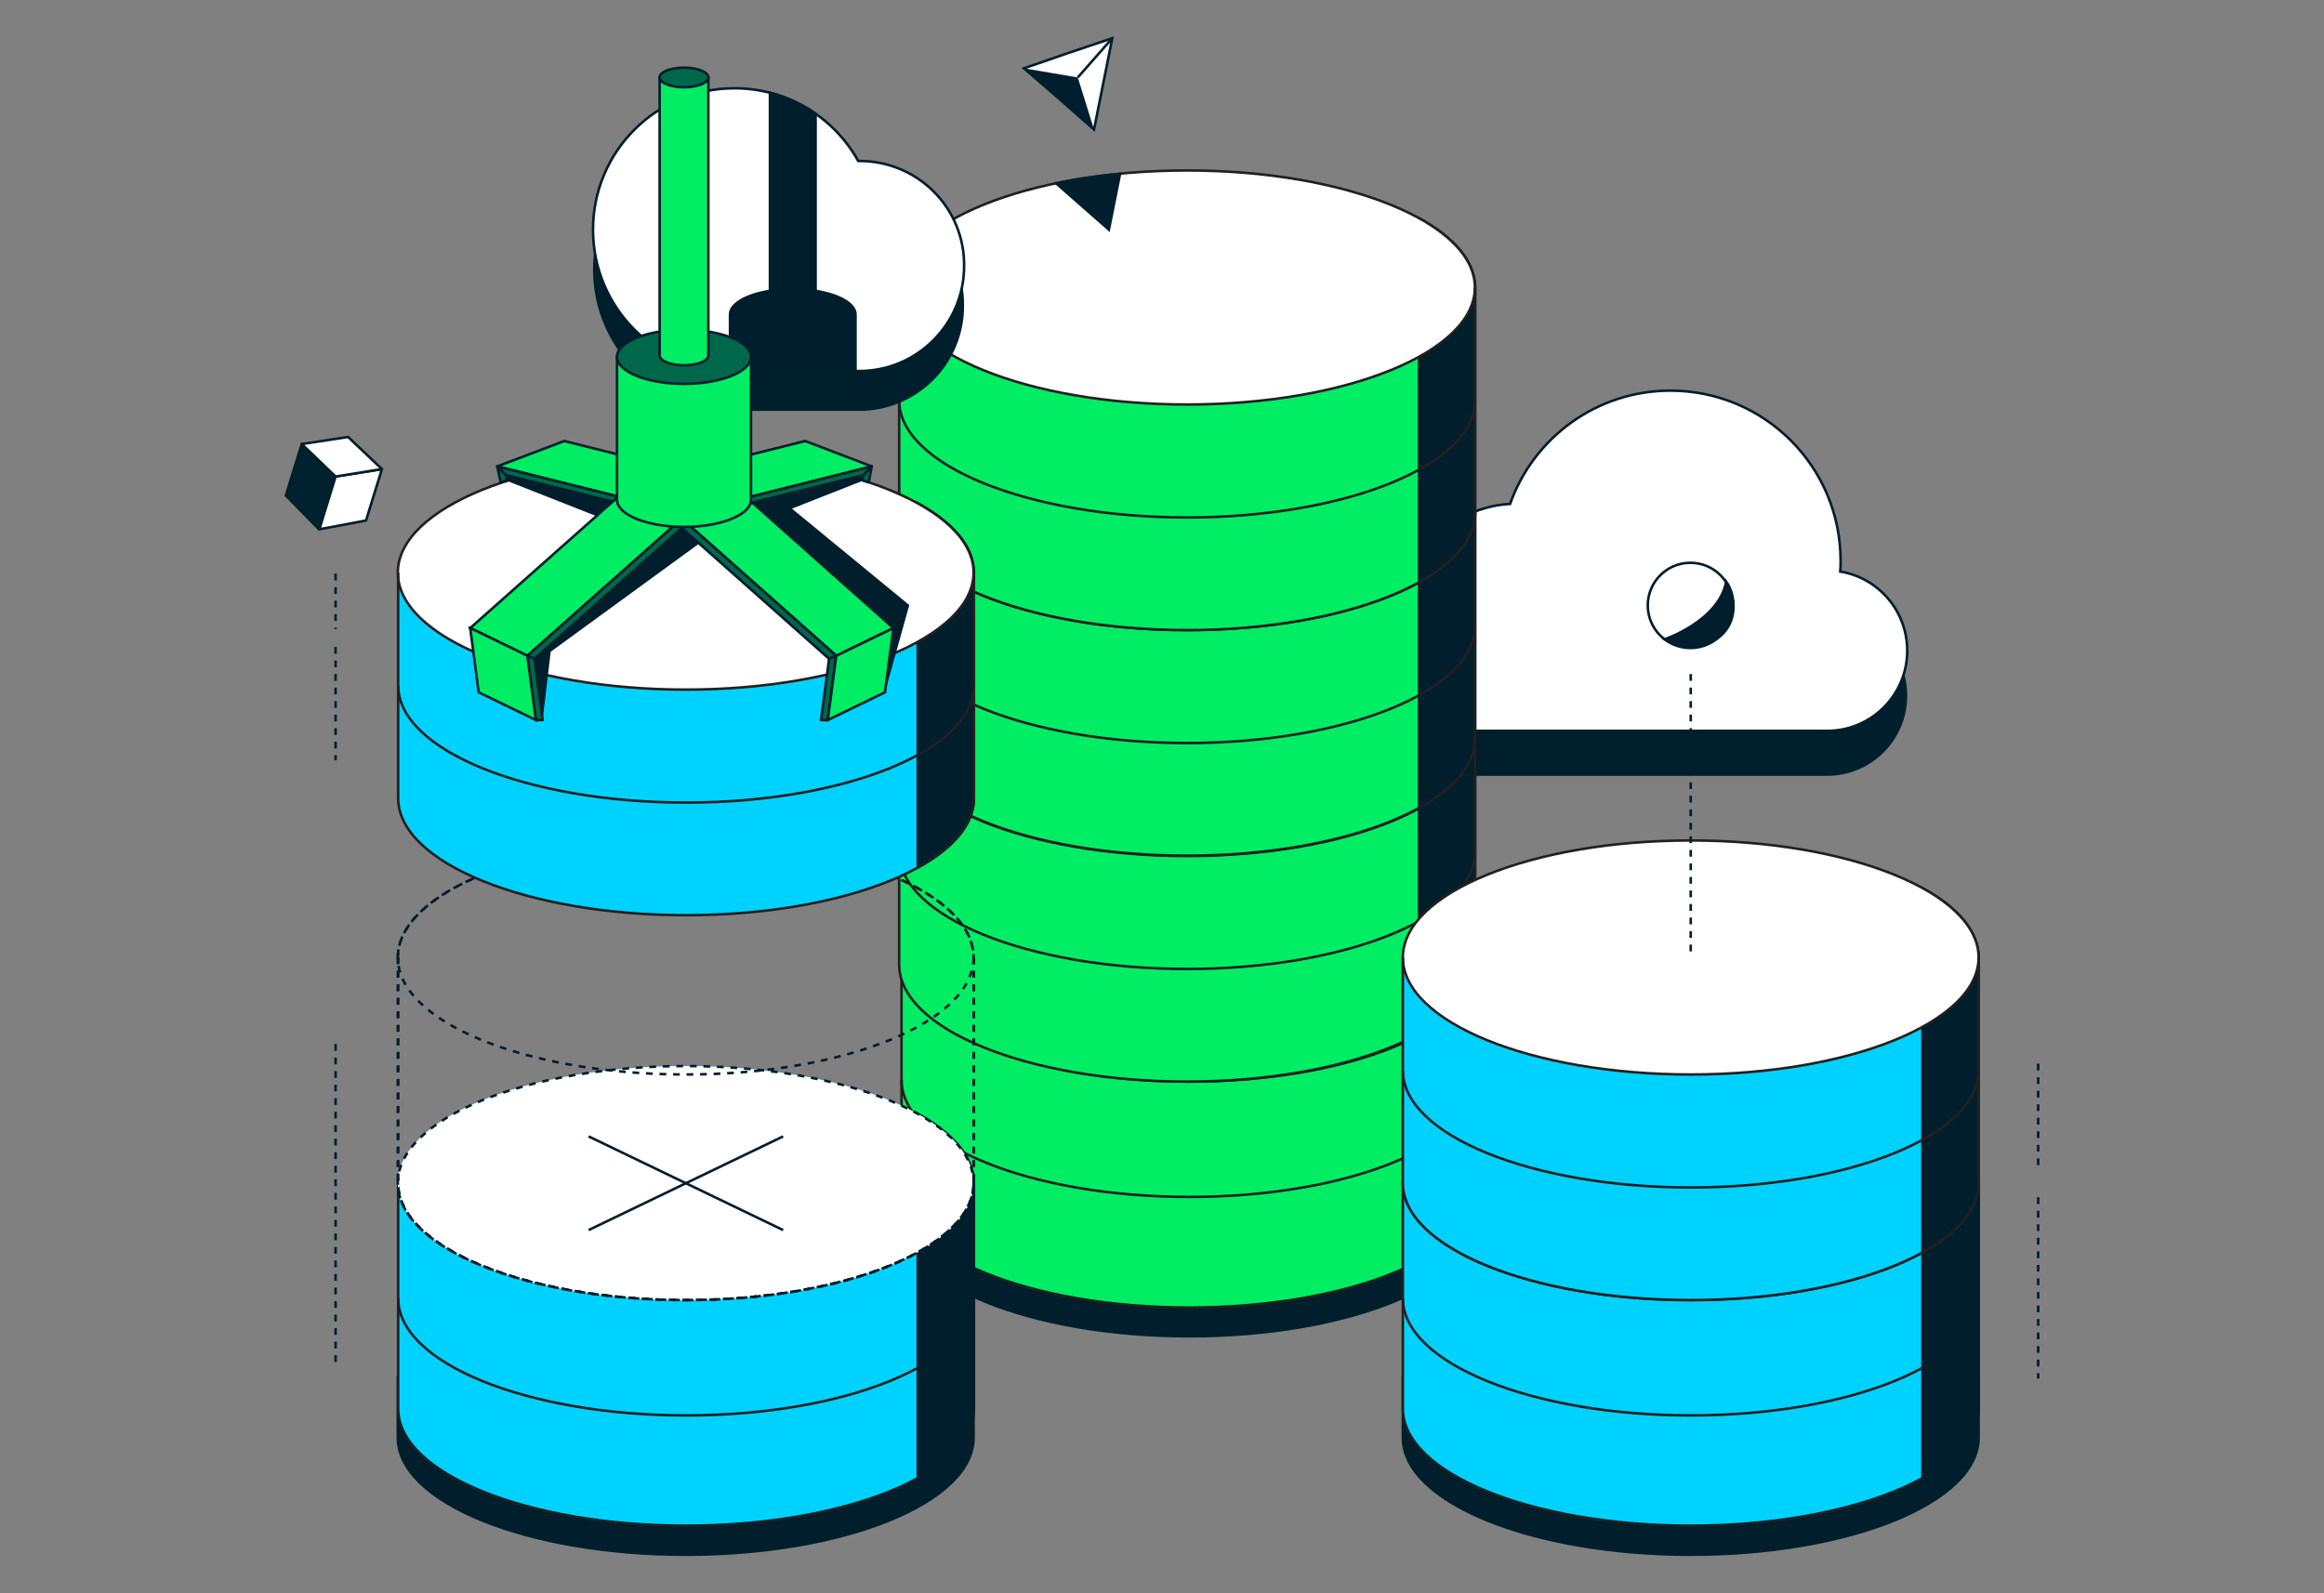 <?xml version="1.0" encoding="utf-8"?>
<svg xmlns="http://www.w3.org/2000/svg" xmlns:graph="http://ns.adobe.com/Graphs/1.0/" xmlns:i="http://ns.adobe.com/AdobeIllustrator/10.0/" xmlns:x="http://ns.adobe.com/Extensibility/1.0/" xmlns:xlink="http://www.w3.org/1999/xlink" version="1.1" x="0px" y="0px" viewBox="0 0 687 471" style="enable-background:new 0 0 687 471;">
<rect x="0" y="0" width="687" height="471" fill="#808080" stroke="none"/>
<style type="text/css">
	.st0{fill:#FFFFFF;}
	.st1{fill:none;stroke:#001E2B;stroke-width:260;stroke-miterlimit:10;}
	.st2{clip-path:url(#SVGID_00000126305730503618643440000002703128556119048376_);}
	.st3{fill:#00ED64;}
	.st4{fill:none;stroke:#001E2B;stroke-miterlimit:10;}
	.st5{fill:#001E2B;stroke:#001E2B;stroke-width:0;stroke-miterlimit:10;}
	.st6{fill:#001E2B;stroke:#001E2B;stroke-miterlimit:10;}
	.st7{fill:#FFFFFF;stroke:#001E2B;stroke-miterlimit:10;}
	.st8{fill:none;stroke:#00684A;stroke-miterlimit:10;}
	.st9{fill:none;stroke:#00684A;stroke-miterlimit:10;stroke-dasharray:1.984,1.984;}
	.st10{fill:#B1FF05;stroke:#001E2B;stroke-miterlimit:10;}
	.st11{fill:none;stroke:#00684A;stroke-miterlimit:10;stroke-dasharray:2.011,2.011;}
	.st12{fill:none;stroke:#00684A;stroke-miterlimit:10;stroke-dasharray:1.866,1.866;}
	.st13{fill:#E9FF99;stroke:#001E2B;stroke-miterlimit:10;}
	.st14{fill:#00684A;stroke:#001E2B;stroke-miterlimit:10;}
	.st15{fill:#B1FF05;}
	.st16{fill:#E9FF99;}
	.st17{clip-path:url(#SVGID_00000132803676790183563050000015230725764749019810_);}
	.st18{fill:none;stroke:#001E2B;stroke-miterlimit:10;stroke-dasharray:1.984,1.984;}
	.st19{fill:none;stroke:#001E2B;stroke-miterlimit:10;stroke-dasharray:2.011,2.011;}
	.st20{fill:none;stroke:#001E2B;stroke-miterlimit:10;stroke-dasharray:1.866,1.866;}
	.st21{fill:#023430;stroke:#001E2B;stroke-miterlimit:10;}
	.st22{fill:#023430;stroke:#001E2B;stroke-width:0;stroke-miterlimit:10;}
	.st23{fill:none;stroke:#B1FF05;stroke-miterlimit:10;}
	.st24{fill:#FFFFFF;stroke:#001F2C;stroke-width:0.75;stroke-miterlimit:10;}
	.st25{fill:#001E2B;stroke:#001E2B;stroke-width:0.75;stroke-miterlimit:10;}
	.st26{fill:none;stroke:#001E2B;stroke-miterlimit:10;stroke-dasharray:2,2;}
	.st27{fill:#00D2FF;stroke:#001E2B;stroke-width:0.75;stroke-miterlimit:10;}
	.st28{fill:#0D427C;}
	.st29{fill:#FFF5F4;stroke:#231F20;stroke-width:0.75;stroke-miterlimit:10;}
	.st30{fill:none;stroke:#001E2B;stroke-width:0.75;stroke-linecap:round;stroke-miterlimit:10;stroke-dasharray:2,2;}
	.st31{fill:none;stroke:#001E2B;stroke-width:0.75;stroke-linecap:round;stroke-linejoin:round;stroke-miterlimit:10;}
	.st32{fill:#001E2B;}
	.st33{fill:#00F14C;stroke:#001F2C;stroke-miterlimit:10;}
	.st34{fill:none;stroke:#231F20;stroke-miterlimit:10;}
	.st35{fill:#B1FF05;stroke:#001F2C;stroke-width:1.074;stroke-miterlimit:10;}
	.st36{fill:#FFFFFF;stroke:#001E2B;stroke-width:0.803;stroke-miterlimit:10;}
	.st37{fill:#001E2B;stroke:#001E2B;stroke-linecap:round;stroke-linejoin:round;stroke-miterlimit:10;}
	.st38{fill:#00ED64;stroke:#001E2B;stroke-linecap:round;stroke-linejoin:round;stroke-miterlimit:10;}
	.st39{fill:#FFFFFF;stroke:#001F2C;stroke-width:1.083;stroke-miterlimit:10;}
	.st40{fill:#FFFFFF;stroke:#231F20;stroke-miterlimit:10;}
	.st41{fill:#FFFFFF;stroke:#231F20;stroke-width:0.75;stroke-miterlimit:10;}
	.st42{fill:#001F2C;stroke:#001E2B;stroke-width:0.75;stroke-miterlimit:10;}
	.st43{fill:#00F14C;stroke:#001F2C;stroke-width:0.75;stroke-miterlimit:10;}
	.st44{fill:#FFFFFF;stroke:#001E2B;stroke-width:0.75;stroke-miterlimit:10;}
	.st45{fill:none;stroke:#231F20;stroke-width:0.75;stroke-miterlimit:10;}
	.st46{fill:#001F2C;}
	.st47{fill:#00ED64;stroke:#001E2B;stroke-miterlimit:10;}
	.st48{fill:#FFFFFF;stroke:#FFFFFF;stroke-miterlimit:10;}
	.st49{fill:#00222F;}
	.st50{fill:none;stroke:#001E2B;stroke-width:0.5;stroke-miterlimit:10;}
	.st51{fill:#A6FFEC;}
	.st52{fill:#A6FFEC;stroke:#231F20;stroke-width:0.5;stroke-miterlimit:10;}
	.st53{fill:#001E2B;stroke:#001E2B;stroke-width:0.5;stroke-miterlimit:10;}
	.st54{fill:#FFFFFF;stroke:#001E2B;stroke-width:0.5;stroke-miterlimit:10;}
	.st55{fill:#00C954;}
	.st56{fill:#B05AEE;stroke:#001E2B;stroke-miterlimit:10;}
	.st57{fill:#B1FF05;stroke:#00222F;stroke-miterlimit:10;}
	.st58{fill:#231F20;stroke:#231F20;stroke-width:0.75;stroke-miterlimit:10;}
	.st59{fill:#FFFFFF;stroke:#00222F;stroke-width:0.75;stroke-miterlimit:10;}
	.st60{fill:#00222F;stroke:#00222F;stroke-width:0.75;stroke-miterlimit:10;}
	.st61{fill:#A2E18C;stroke:#00222F;stroke-width:0.75;stroke-miterlimit:10;}
	.st62{fill:#00ED64;stroke:#231F20;stroke-miterlimit:10;}
	.st63{clip-path:url(#SVGID_00000120549506880558481150000013472412203705349020_);}
	.st64{fill:none;stroke:#001E2B;stroke-linecap:round;stroke-linejoin:round;stroke-miterlimit:10;}
	.st65{fill:none;stroke:#00222F;stroke-linecap:round;stroke-linejoin:round;stroke-miterlimit:10;stroke-dasharray:0,3;}
	.st66{fill:#001E2B;stroke:#001E2B;stroke-width:0.25;stroke-miterlimit:10;}
	.st67{fill:#231F20;stroke:#001E2B;stroke-miterlimit:10;}
	.st68{fill:#231F20;stroke:#231F20;stroke-miterlimit:10;}
	.st69{fill:#231F20;}
	.st70{fill:#00684A;}
	.st71{fill:#00222F;stroke:#001E2B;stroke-linejoin:round;stroke-miterlimit:10;}
	.st72{fill:#FFFFFF;stroke:#001E2B;stroke-linejoin:round;stroke-miterlimit:10;}
	.st73{fill:none;stroke:#001E2B;stroke-width:0.75;stroke-miterlimit:10;}
	.st74{fill:#001E2B;stroke:#001E2B;stroke-width:0.75;stroke-linejoin:round;stroke-miterlimit:10;}
	.st75{fill:#00222F;stroke:#001E2B;stroke-miterlimit:10;}
	.st76{fill:#00885A;}
	.st77{fill:#023430;}
	.st78{fill:none;stroke:#001E2B;stroke-width:2;stroke-miterlimit:10;}
	.st79{fill:#00ED64;stroke:#00ED64;stroke-miterlimit:10;}
	.st80{fill:none;stroke:#001E2B;stroke-miterlimit:10;stroke-dasharray:1.987,1.987;}
	.st81{fill:#FFFFFF;stroke:#00222F;stroke-miterlimit:10;}
	.st82{fill:none;stroke:#001E2B;stroke-width:0.5;stroke-miterlimit:10;stroke-dasharray:2,2;}
	.st83{fill:#FFFFFF;stroke:#231F20;stroke-width:0.5;stroke-miterlimit:10;}
	.st84{fill:#FFFFFF;stroke:#231F20;stroke-width:0.5;stroke-linejoin:round;stroke-miterlimit:10;}
	.st85{fill:#00D2FF;stroke:#231F20;stroke-width:0.5;stroke-miterlimit:10;}
	.st86{fill:#00ED64;stroke:#001E2B;stroke-width:0.5;stroke-miterlimit:10;}
	.st87{fill:none;stroke:#001E2B;stroke-width:0.5;stroke-miterlimit:10;stroke-dasharray:1.985,1.985;}
	.st88{fill:#E3FCF7;}
	.st89{fill:#F9EBFF;}
	.st90{fill:#5400F8;}
	.st91{fill:#7C25FF;}
	.st92{fill:#B45AF2;}
	.st93{fill:#F2C5EE;}
	.st94{fill:#006CFA;}
	.st95{fill:#00D2FF;}
	.st96{fill:#FF9F10;}
	.st97{fill:#FFC010;}
	.st98{fill:#FFE212;}
	.st99{fill:#FFEEA9;}
	.st100{clip-path:url(#SVGID_00000005953112564424122050000011164827619327335838_);}
	.st101{fill:#FFFFFF;stroke:#001F2C;stroke-miterlimit:10;}
	.st102{fill:#96FF00;stroke:#001F2C;stroke-width:1.451;stroke-miterlimit:10;}
	.st103{fill:#96FF00;stroke:#001F2C;stroke-miterlimit:10;}
	.st104{fill:none;stroke:#001F2C;stroke-miterlimit:10;}
	.st105{fill:#001F2C;stroke:#001F2C;stroke-width:0.505;stroke-miterlimit:10;}
	.st106{fill:#5F6368;}
	.st107{fill:#4285F4;}
	.st108{fill:#EA4335;}
	.st109{fill:#FBBC04;}
	.st110{fill:#34A853;}
	.st111{fill:#B1FF05;stroke:#231F20;stroke-miterlimit:10;}
	.st112{fill:#023430;stroke:#001E2B;stroke-width:0.5;stroke-miterlimit:10;}
	.st113{fill:none;stroke:#231F20;stroke-width:0.5;stroke-miterlimit:10;}
	.st114{fill:#B1FF05;stroke:#231F20;stroke-width:0.5;stroke-miterlimit:10;}
	.st115{fill:#00ED64;stroke:#231F20;stroke-width:0.5;stroke-miterlimit:10;}
	.st116{fill:#00222F;stroke:#001E2B;stroke-width:0.5;stroke-linejoin:round;stroke-miterlimit:10;}
	.st117{fill:#FFFFFF;stroke:#001E2B;stroke-width:0.5;stroke-linejoin:round;stroke-miterlimit:10;}
	.st118{fill:#FFFFFF;stroke:#001E2B;stroke-linecap:round;stroke-linejoin:round;stroke-miterlimit:10;}
	.st119{fill:#FFE212;stroke:#001E2B;stroke-miterlimit:10;}
	.st120{fill:none;stroke:#001E2B;stroke-miterlimit:10;stroke-dasharray:2.026,2.026;}
	.st121{fill:#FFC010;stroke:#001E2B;stroke-linecap:round;stroke-linejoin:round;stroke-miterlimit:10;}
	.st122{fill:#FFEEA9;stroke:#001E2B;stroke-miterlimit:10;}
	.st123{fill:none;stroke:#001E2B;stroke-miterlimit:10;stroke-dasharray:1.923,1.923;}
	.st124{fill:none;stroke:#001E2B;stroke-miterlimit:10;stroke-dasharray:2.018,2.018;}
	.st125{clip-path:url(#SVGID_00000141415862804224656630000003086840198238527637_);}
	.st126{fill:#FFE212;stroke:#001E2B;stroke-linecap:round;stroke-linejoin:round;stroke-miterlimit:10;}
	.st127{fill:none;stroke:#001E2B;stroke-miterlimit:10;stroke-dasharray:1.992,1.992;}
	.st128{fill:none;stroke:#FFC010;stroke-linecap:round;stroke-linejoin:round;stroke-miterlimit:10;}
	.st129{fill:none;stroke:#001E2B;stroke-miterlimit:10;stroke-dasharray:2.014,2.014;}
	.st130{fill:none;stroke:#001E2B;stroke-miterlimit:10;stroke-dasharray:1.992,1.992;}
	.st131{fill:none;stroke:#001E2B;stroke-miterlimit:10;stroke-dasharray:1.992,1.992;}
	.st132{fill:none;stroke:#001E2B;stroke-miterlimit:10;stroke-dasharray:2.036,2.036;}
	.st133{clip-path:url(#SVGID_00000060725371276563783880000011544085729503964856_);}
	.st134{fill:#B1FF05;stroke:#001E2B;stroke-linecap:round;stroke-linejoin:round;stroke-miterlimit:10;}
	.st135{fill:none;stroke:#B1FF05;stroke-miterlimit:10;stroke-dasharray:1.998,1.998;}
	.st136{fill:none;stroke:#B1FF05;stroke-miterlimit:10;stroke-dasharray:2,2;}
	.st137{fill:none;stroke:#00ED64;stroke-linecap:round;stroke-linejoin:round;stroke-miterlimit:10;}
	.st138{fill:none;stroke:#B1FF05;stroke-miterlimit:10;stroke-dasharray:2.014,2.014;}
	.st139{fill:none;stroke:#B1FF05;stroke-miterlimit:10;stroke-dasharray:1.992,1.992;}
	.st140{fill:none;stroke:#B1FF05;stroke-miterlimit:10;stroke-dasharray:1.992,1.992;}
	.st141{fill:none;stroke:#B1FF05;stroke-miterlimit:10;stroke-dasharray:2.036,2.036;}
	.st142{fill:#FFFFFF;stroke:#023430;stroke-miterlimit:10;}
	.st143{fill:#023430;stroke:#023430;stroke-miterlimit:10;}
	.st144{fill:none;stroke:#B1FF05;stroke-linecap:round;stroke-linejoin:round;stroke-miterlimit:10;}
	.st145{fill:#023430;stroke:#001E2B;stroke-linecap:round;stroke-linejoin:round;stroke-miterlimit:10;}
	.st146{fill:#00684A;stroke:#001E2B;stroke-linecap:round;stroke-linejoin:round;stroke-miterlimit:10;}
	.st147{fill:none;stroke:#B1FF05;stroke-miterlimit:10;stroke-dasharray:2.013,2.013;}
	.st148{clip-path:url(#SVGID_00000103962091413618346880000012913747642461298080_);}
	.st149{clip-path:url(#SVGID_00000039120519848797410330000017324983513749726085_);}
	.st150{clip-path:url(#SVGID_00000140727360432183713550000013681040291809236370_);}
	.st151{fill:none;}
	.st152{clip-path:url(#SVGID_00000156553687351359917930000009579254772788362912_);}
	.st153{clip-path:url(#SVGID_00000172423735436189954710000007289761843501292418_);}
	.st154{fill:none;stroke:#001E2B;stroke-miterlimit:10;stroke-dasharray:1.999,1.999;}
	.st155{fill:none;stroke:#001E2B;stroke-miterlimit:10;stroke-dasharray:2.007,2.007;}
	.st156{fill:none;stroke:#B1FF05;stroke-miterlimit:10;stroke-dasharray:1.987,1.987;}
	.st157{clip-path:url(#SVGID_00000015346974098738446080000017445330803923154610_);}
	.st158{fill:#E9FF99;stroke:#001E2B;stroke-linejoin:round;stroke-miterlimit:10;}
	
		.st159{clip-path:url(#SVGID_00000015346974098738446080000017445330803923154610_);fill:#00ED64;stroke:#001E2B;stroke-miterlimit:10;}
	
		.st160{clip-path:url(#SVGID_00000015346974098738446080000017445330803923154610_);fill:#001E2B;stroke:#001E2B;stroke-miterlimit:10;}
	.st161{fill:none;stroke:#B1FF05;stroke-miterlimit:10;stroke-dasharray:1.961,1.961;}
	.st162{fill:none;stroke:#B1FF05;stroke-miterlimit:10;stroke-dasharray:1.976,1.976;}
	.st163{fill:none;stroke:#B1FF05;stroke-miterlimit:10;stroke-dasharray:1.994,1.994;}
	.st164{fill:none;stroke:#B1FF05;stroke-miterlimit:10;stroke-dasharray:1.976,1.976;}
	.st165{clip-path:url(#SVGID_00000056403641951078208410000008702806445420940219_);}
	.st166{fill:none;stroke:#10152F;stroke-miterlimit:10;}
	.st167{fill:#FFC010;stroke:#001E2B;stroke-miterlimit:10;}
	.st168{clip-path:url(#SVGID_00000130648955430763076660000000342879963846520764_);}
	.st169{fill:#FFC010;stroke:#001E2B;stroke-linejoin:round;stroke-miterlimit:10;}
	
		.st170{clip-path:url(#SVGID_00000130648955430763076660000000342879963846520764_);fill:#FFEEA9;stroke:#001E2B;stroke-miterlimit:10;}
	
		.st171{clip-path:url(#SVGID_00000130648955430763076660000000342879963846520764_);fill:#001E2B;stroke:#001E2B;stroke-miterlimit:10;}
	.st172{fill:none;stroke:#001E2B;stroke-miterlimit:10;stroke-dasharray:1.961,1.961;}
	.st173{fill:none;stroke:#001E2B;stroke-miterlimit:10;stroke-dasharray:1.976,1.976;}
	.st174{fill:none;stroke:#FFC010;stroke-miterlimit:10;}
	.st175{fill:none;stroke:#FFC010;stroke-miterlimit:10;stroke-dasharray:1.961,1.961;}
	.st176{fill:none;stroke:#001E2B;stroke-miterlimit:10;stroke-dasharray:1.994,1.994;}
	.st177{fill:#FFEEA9;stroke:#001E2B;stroke-linecap:round;stroke-linejoin:round;stroke-miterlimit:10;}
	.st178{fill:#FF9F10;stroke:#001E2B;stroke-linecap:round;stroke-linejoin:round;stroke-miterlimit:10;}
	.st179{fill:none;stroke:#001E2B;stroke-miterlimit:10;stroke-dasharray:1.976,1.976;}
	.st180{fill:#A6FFEC;stroke:#001E2B;stroke-miterlimit:10;}
	.st181{fill:#00D2FF;stroke:#001E2B;stroke-miterlimit:10;}
	.st182{fill:#D2FFF6;stroke:#001E2B;stroke-miterlimit:10;}
	.st183{fill:#E3FCF7;stroke:#001E2B;stroke-miterlimit:10;}
	.st184{fill:none;stroke:#001E2B;stroke-miterlimit:10;stroke-dasharray:2.013,2.013;}
	.st185{clip-path:url(#SVGID_00000183236625249398466030000013704474058732922531_);}
	.st186{fill:#7C25FF;stroke:#001E2B;stroke-miterlimit:10;}
	.st187{clip-path:url(#SVGID_00000017487798801787651160000015171116471287067014_);}
	.st188{clip-path:url(#SVGID_00000070813879638347415990000009580090237878745497_);}
	.st189{clip-path:url(#SVGID_00000039843021967559133940000010975621014712019129_);}
	.st190{clip-path:url(#SVGID_00000119113622045827927490000011783305454149051025_);}
	.st191{fill:#F2C5EE;stroke:#001E2B;stroke-miterlimit:10;}
	.st192{fill:none;stroke:#B45AF2;stroke-miterlimit:10;}
	.st193{fill:none;stroke:#B45AF2;stroke-miterlimit:10;stroke-dasharray:1.987,1.987;}
	.st194{fill:url(#);}
	.st195{fill:none;stroke:#00222F;stroke-miterlimit:10;}
	.st196{fill:#00C954;stroke:#00222F;stroke-miterlimit:10;}
	.st197{fill:none;stroke:#00222F;stroke-width:8;stroke-linecap:round;stroke-miterlimit:10;}
	.st198{fill:#00F14C;stroke:#00222F;stroke-miterlimit:10;}
	.st199{clip-path:url(#SVGID_00000045583597368795926630000015814607132535968412_);fill:#001E2B;}
	
		.st200{clip-path:url(#SVGID_00000137101245740833295910000003190441709863732133_);fill:#B05AEE;stroke:#001E2B;stroke-miterlimit:10;}
	.st201{fill:#013330;}
	.st202{clip-path:url(#SVGID_00000150063534959451915000000008738408826213843124_);}
	.st203{clip-path:url(#SVGID_00000120522016781990894570000013839522575147772835_);fill:#001E2B;}
	.st204{clip-path:url(#SVGID_00000004518667444329243670000002750594351256677519_);fill:#001E2B;}
	.st205{clip-path:url(#SVGID_00000126297595272583206430000017716993257438711175_);fill:#001F2C;}
	.st206{clip-path:url(#SVGID_00000029014188047177306650000010065114036797687454_);}
	.st207{fill:#FFFFFF;stroke:#001F2C;stroke-width:0.901;stroke-miterlimit:10;}
	.st208{fill:#00F14C;}
	.st209{fill:#00A564;stroke:#001E2B;stroke-miterlimit:10;}
	.st210{fill:none;stroke:#001E2B;stroke-miterlimit:10;stroke-dasharray:1.997,1.997;}
	.st211{fill:none;stroke:#001E2B;stroke-miterlimit:10;stroke-dasharray:2.001,2.001;}
	.st212{fill:#F2E276;stroke:#001E2B;stroke-width:0.75;stroke-miterlimit:10;}
	.st213{fill:#B1FF05;stroke:#001E2B;stroke-width:0.75;stroke-linejoin:round;stroke-miterlimit:10;}
	.st214{fill:#FFC010;stroke:#001E2B;stroke-width:0.75;stroke-miterlimit:10;}
	.st215{fill:#B1FF05;stroke:#001E2B;stroke-width:0.75;stroke-miterlimit:10;}
	.st216{fill:#00ED64;stroke:#001E2B;stroke-width:0.75;stroke-miterlimit:10;}
	.st217{fill:#023430;stroke:#001E2B;stroke-width:0.75;stroke-miterlimit:10;}
	.st218{fill:none;stroke:#001E2B;stroke-miterlimit:10;stroke-dasharray:1.991,1.991;}
	
		.st219{clip-path:url(#SVGID_00000066511802864079655810000008105581230131589807_);fill:#A6FFEC;stroke:#001E2B;stroke-miterlimit:10;}
	.st220{clip-path:url(#SVGID_00000056390225270706047610000003765818177078671015_);}
	.st221{clip-path:url(#SVGID_00000029726923466421819600000016042758542950252967_);fill:#001E2B;}
	.st222{fill:url(#);stroke:#231F20;stroke-miterlimit:10;}
	.st223{fill:#FFEEA9;stroke:#231F20;stroke-miterlimit:10;}
	.st224{fill:#FFC010;stroke:#231F20;stroke-miterlimit:10;}
	
		.st225{clip-path:url(#SVGID_00000067229282766181534420000015238633232856419213_);fill:url(#);stroke:#231F20;stroke-miterlimit:10;}
	.st226{clip-path:url(#SVGID_00000174584790869366454480000003498496772901888955_);}
	.st227{clip-path:url(#SVGID_00000158021122178858821860000013205020040060783245_);fill:#001E2B;}
	.st228{fill:#00C954;stroke:#231F20;stroke-miterlimit:10;}
	.st229{fill:none;stroke:#001E2B;stroke-miterlimit:10;stroke-dasharray:1.982,1.982;}
	.st230{fill:none;stroke:#001E2B;stroke-miterlimit:10;stroke-dasharray:1.966,1.966;}
	.st231{fill:#00C954;stroke:#00222F;stroke-width:0.5;stroke-miterlimit:10;}
	.st232{fill:none;stroke:#001F2C;stroke-width:0.5;stroke-miterlimit:10;}
	.st233{fill:none;stroke:#00222F;stroke-width:0.5;stroke-miterlimit:10;}
	.st234{fill:#00D2FF;stroke:#001E2B;stroke-width:0.5;stroke-miterlimit:10;}
	.st235{fill:#A6FFEC;stroke:#001E2B;stroke-width:0.5;stroke-miterlimit:10;}
	
		.st236{clip-path:url(#SVGID_00000162328092363393550500000014144550162169643157_);fill:#00D2FF;stroke:#001E2B;stroke-miterlimit:10;}
	.st237{clip-path:url(#SVGID_00000109714554106319830670000011766348359744024510_);}
	.st238{clip-path:url(#SVGID_00000054951784303575621280000000255811394825485209_);fill:#001E2B;}
	
		.st239{clip-path:url(#SVGID_00000041278633161958663560000000397009509864717992_);fill:#00D2FF;stroke:#001E2B;stroke-width:0.5;stroke-miterlimit:10;}
	.st240{clip-path:url(#SVGID_00000002349540862967518830000006489518058224443564_);}
	.st241{clip-path:url(#SVGID_00000087405608027582237630000009764026307327022780_);fill:#001E2B;}
	.st242{fill:#B1FF05;stroke:#001E2B;stroke-width:0.5;stroke-miterlimit:10;}
	.st243{fill:none;stroke:#00C954;stroke-miterlimit:10;}
	.st244{fill:#00ED64;stroke:#00222F;stroke-miterlimit:10;}
	.st245{clip-path:url(#SVGID_00000070822915062572351140000014324620107530258365_);}
	.st246{fill:#00C954;stroke:#001E2B;stroke-width:0.75;stroke-linejoin:round;stroke-miterlimit:10;}
	.st247{fill:#00ED64;stroke:#001E2B;stroke-width:0.75;stroke-linejoin:round;stroke-miterlimit:10;}
	.st248{fill:#00A564;stroke:#001E2B;stroke-width:0.75;stroke-linejoin:round;stroke-miterlimit:10;}
	.st249{fill:#00C954;stroke:#001E2B;stroke-width:0.5;stroke-linejoin:round;stroke-miterlimit:10;}
	.st250{fill:#00ED64;stroke:#001E2B;stroke-width:0.5;stroke-linejoin:round;stroke-miterlimit:10;}
	.st251{fill:#00A564;stroke:#001E2B;stroke-width:0.5;stroke-linejoin:round;stroke-miterlimit:10;}
	.st252{fill:#B1FF05;stroke:#001E2B;stroke-width:0.5;stroke-linejoin:round;stroke-miterlimit:10;}
	.st253{fill:none;stroke:#B1FF05;stroke-width:0.5;stroke-miterlimit:10;}
	.st254{fill:none;stroke:#F2C5EE;stroke-width:0.5;stroke-miterlimit:10;}
	.st255{fill:#00ED64;stroke:#001E2B;stroke-linejoin:round;stroke-miterlimit:10;}
	.st256{fill:#B45AF2;stroke:#231F20;stroke-width:0.5;stroke-miterlimit:10;}
	.st257{fill:none;stroke:#001E2B;stroke-width:0.5;stroke-miterlimit:10;stroke-dasharray:2.044,2.044;}
	.st258{fill:#F2C5EE;stroke:#231F20;stroke-width:0.5;stroke-miterlimit:10;}
	.st259{fill:url(#);stroke:#001F2C;stroke-width:0.764;stroke-miterlimit:10;}
	.st260{fill:url(#);stroke:#001F2C;stroke-width:1.085;stroke-miterlimit:10;}
	.st261{fill:url(#);stroke:#001F2C;stroke-width:1.069;stroke-miterlimit:10;}
	.st262{fill:none;stroke:#001F2C;stroke-width:1.069;stroke-miterlimit:10;}
	.st263{fill:url(#);stroke:#001F2C;stroke-miterlimit:10;}
	.st264{fill:#FFFFFF;stroke:#003430;stroke-miterlimit:10;}
	.st265{fill:#001F2C;stroke:#001F2C;stroke-miterlimit:10;}
	.st266{fill:#FFE212;stroke:#001E2B;stroke-width:0.5;stroke-miterlimit:10;}
	.st267{fill:#FFEEA9;stroke:#001E2B;stroke-width:0.5;stroke-miterlimit:10;}
	.st268{fill:none;stroke:#001E2B;stroke-width:0.5;stroke-miterlimit:10;stroke-dasharray:1.99,1.99;}
	.st269{fill:#FFE212;stroke:#231F20;stroke-width:0.5;stroke-miterlimit:10;}
	.st270{fill:none;stroke:#FFEEA9;stroke-miterlimit:10;}
	.st271{fill:#001F2C;stroke:#001F2C;stroke-width:0.5;stroke-miterlimit:10;}
	.st272{fill:#00F14C;stroke:#001F2C;stroke-width:0.5;stroke-miterlimit:10;}
	.st273{fill:#FFFFFF;stroke:#001F2C;stroke-width:0.5;stroke-miterlimit:10;}
	.st274{fill:#96FF00;stroke:#001F2C;stroke-width:0.5;stroke-miterlimit:10;}
	.st275{fill:#00222F;stroke:#001E2B;stroke-width:0.5;stroke-miterlimit:10;}
	.st276{fill:#001E2B;stroke:#231F20;stroke-width:0.5;stroke-miterlimit:10;}
	.st277{fill:#FFFFFF;stroke:#00222F;stroke-width:0.5;stroke-miterlimit:10;}
	.st278{fill:none;stroke:#001E2B;stroke-width:0.5;stroke-linecap:round;stroke-miterlimit:10;}
	.st279{fill:#00C954;stroke:#001E2B;stroke-width:0.5;stroke-miterlimit:10;}
	.st280{fill:#00885A;stroke:#001E2B;stroke-width:0.5;stroke-linejoin:round;stroke-miterlimit:10;}
	.st281{fill:#FFC010;stroke:#001E2B;stroke-width:0.5;stroke-miterlimit:10;}
	.st282{clip-path:url(#SVGID_00000099640735107758991510000005261979256130831532_);}
	.st283{clip-path:url(#SVGID_00000046331576049176931160000001324158910574769343_);fill:#001E2B;}
	.st284{clip-path:url(#SVGID_00000056424701598110497480000017627811618057503872_);fill:#001E2B;}
	.st285{fill:#00A564;stroke:#231F20;stroke-miterlimit:10;}
	.st286{clip-path:url(#SVGID_00000080895763266152875900000017869890615418907536_);fill:#001E2B;}
	.st287{fill:#FF9F10;stroke:#231F20;stroke-miterlimit:10;}
	.st288{fill:#B1FF05;stroke:#001F2C;stroke-width:1.29;stroke-miterlimit:10;}
	.st289{fill:#00F14C;stroke:#001F2C;stroke-width:1.29;stroke-miterlimit:10;}
	.st290{fill:#FFFFFF;stroke:#001E2B;stroke-width:1.201;stroke-miterlimit:10;}
	.st291{fill:#B1FF05;stroke:#001E2B;stroke-width:0.846;stroke-miterlimit:10;}
	.st292{fill:none;stroke:#001F2C;stroke-width:1.083;stroke-miterlimit:10;}
	.st293{fill:none;stroke:#001F2C;stroke-width:1.29;stroke-miterlimit:10;}
	.st294{fill:#001F2C;stroke:#001E2B;stroke-miterlimit:10;}
	.st295{fill:#00F14C;stroke:#001E2B;stroke-miterlimit:10;}
	.st296{fill:#B1FF05;stroke:#001F2C;stroke-miterlimit:10;}
	.st297{fill:#00222F;stroke:#001E2B;stroke-width:0.75;stroke-linejoin:round;stroke-miterlimit:10;}
	.st298{fill:#FFFFFF;stroke:#001E2B;stroke-width:0.75;stroke-linejoin:round;stroke-miterlimit:10;}
	.st299{fill:none;stroke:#001E2B;stroke-width:0.75;stroke-miterlimit:10;stroke-dasharray:2,2;}
	.st300{fill:#A6FFEC;stroke:#001E2B;stroke-width:0.75;stroke-miterlimit:10;}
	.st301{fill:#00F14C;stroke:#001E2B;stroke-width:0.75;stroke-miterlimit:10;}
	.st302{fill:#00D2FF;stroke:#001F2C;stroke-width:0.75;stroke-miterlimit:10;}
	.st303{fill:#A6FFEC;stroke:#001F2C;stroke-width:0.75;stroke-miterlimit:10;}
	.st304{fill:#00885A;stroke:#001F2C;stroke-width:0.764;stroke-miterlimit:10;}
	.st305{fill:none;stroke:#001F2C;stroke-width:0.75;stroke-miterlimit:10;}
	.st306{fill:#00A564;stroke:#001F2C;stroke-width:0.75;stroke-miterlimit:10;}
	.st307{fill:#FFFFFF;stroke:#003430;stroke-width:0.75;stroke-miterlimit:10;}
	.st308{fill:#001F2C;stroke:#001F2C;stroke-width:0.75;stroke-miterlimit:10;}
	.st309{clip-path:url(#SVGID_00000055705050422862300660000001592947440627193003_);fill:#001E2B;}
	.st310{clip-path:url(#SVGID_00000081636372145966355440000001034603428792143030_);fill:#001E2B;}
	.st311{fill:#B45AF2;stroke:#001E2B;stroke-width:0.75;stroke-miterlimit:10;}
	.st312{fill:#F2C5EE;stroke:#001F2C;stroke-width:0.75;stroke-miterlimit:10;}
	.st313{fill:#F2E276;stroke:#001E2B;stroke-miterlimit:10;stroke-dasharray:2,2;}
	.st314{fill:#FFFFFF;stroke:#001E2B;stroke-width:0.75;stroke-miterlimit:10;stroke-dasharray:2,2;}
	.st315{fill:#00684A;stroke:#001E2B;stroke-width:0.75;stroke-linejoin:round;stroke-miterlimit:10;}
	.st316{fill:#00ED64;stroke:#001F2C;stroke-width:0.75;stroke-linejoin:round;stroke-miterlimit:10;}
	.st317{fill:#00ED64;stroke:#001F2C;stroke-width:0.75;stroke-miterlimit:10;}
	.st318{fill:#00684A;stroke:#001E2B;stroke-width:0.75;stroke-miterlimit:10;}
	.st319{fill:#FFFFFF;stroke:#001F2C;stroke-width:1.074;stroke-miterlimit:10;}
	.st320{fill:#00ED64;stroke:#001F2C;stroke-width:1.074;stroke-miterlimit:10;}
	.st321{fill:none;stroke:#001F2C;stroke-width:1.074;stroke-miterlimit:10;}
	.st322{fill:#7C25FF;stroke:#001F2C;stroke-width:0.75;stroke-miterlimit:10;}
	.st323{fill:#001E2B;stroke:#001E2B;stroke-width:0.75;stroke-linecap:round;stroke-linejoin:round;stroke-miterlimit:10;}
	.st324{fill:#00ED64;stroke:#001E2B;stroke-width:0.75;stroke-linecap:round;stroke-linejoin:round;stroke-miterlimit:10;}
	.st325{fill:#FFFFFF;stroke:#001E2B;stroke-width:0.75;stroke-linecap:round;stroke-linejoin:round;stroke-miterlimit:10;}
	.st326{fill:#B1FF05;stroke:#001F2C;stroke-width:0.75;stroke-miterlimit:10;}
	.st327{fill:#7C25FF;stroke:#001E2B;stroke-width:0.75;stroke-miterlimit:10;}
	.st328{fill:#FFE212;stroke:#001E2B;stroke-width:0.75;stroke-miterlimit:10;}
	.st329{fill:#FF9F10;stroke:#001F2C;stroke-width:0.75;stroke-linejoin:round;stroke-miterlimit:10;}
	.st330{fill:#AFFD0A;stroke:#001E2B;stroke-width:0.75;stroke-linejoin:round;stroke-miterlimit:10;}
	.st331{fill:#97FF00;stroke:#001F2C;stroke-width:0.75;stroke-linejoin:round;stroke-miterlimit:10;}
	.st332{fill:#001E2B;stroke:#001E2B;stroke-linejoin:round;stroke-miterlimit:10;}
	.st333{fill:#00F24C;stroke:#001F2C;stroke-width:0.75;stroke-miterlimit:10;}
	.st334{fill:#FFFFFF;stroke:#231F20;stroke-linejoin:round;stroke-miterlimit:10;}
	.st335{fill:#00885A;stroke:#001E2B;stroke-width:0.75;stroke-linejoin:round;stroke-miterlimit:10;}
	.st336{fill:#FFFFFF;stroke:#FFFFFF;stroke-width:0.75;stroke-miterlimit:10;}
	.st337{fill:#FFFFFF;stroke:#231F20;stroke-width:0.75;stroke-linejoin:round;stroke-miterlimit:10;}
	.st338{fill:#B1FF05;stroke:#231F20;stroke-width:0.75;stroke-miterlimit:10;}
	.st339{fill:#FFE212;stroke:#001F2C;stroke-width:0.75;stroke-miterlimit:10;}
	.st340{fill:url(#);stroke:#001F2C;stroke-width:0.75;stroke-miterlimit:10;}
	.st341{fill:#F2C5EE;stroke:#001E2B;stroke-width:0.75;stroke-miterlimit:10;}
	.st342{fill:#00C954;stroke:#001E2B;stroke-width:0.75;stroke-miterlimit:10;}
	.st343{fill:#FF9F10;stroke:#001E2B;stroke-width:0.75;stroke-miterlimit:10;}
	.st344{fill:#FFC010;stroke:#001E2B;stroke-width:0.75;stroke-linejoin:round;stroke-miterlimit:10;}
	.st345{fill:#FFF5F4;}
	.st346{fill:#023430;stroke:#001E2B;stroke-width:0.75;stroke-linejoin:round;stroke-miterlimit:10;}
	.st347{fill:none;stroke:#001E2B;stroke-width:0.75;stroke-linecap:round;stroke-miterlimit:10;}
	.st348{fill:none;stroke:#001E2B;stroke-width:0.75;stroke-linecap:round;stroke-miterlimit:10;stroke-dasharray:2.005,2.005;}
	.st349{fill:#00ED64;stroke:#231F20;stroke-width:0.75;stroke-miterlimit:10;}
	.st350{fill:#006CFA;stroke:#231F20;stroke-width:0.75;stroke-miterlimit:10;}
	.st351{fill:#00885A;stroke:#001F2C;stroke-width:0.75;stroke-linejoin:round;stroke-miterlimit:10;}
	.st352{fill:#00C954;stroke:#001F2C;stroke-width:0.75;stroke-miterlimit:10;}
	.st353{fill:#006CFA;stroke:#001E2B;stroke-width:0.75;stroke-linejoin:round;stroke-miterlimit:10;}
	.st354{fill:#00D2FF;stroke:#001E2B;stroke-width:0.75;stroke-linejoin:round;stroke-miterlimit:10;}
	.st355{fill:#00D2FF;stroke:#231F20;stroke-width:0.75;stroke-miterlimit:10;}
	.st356{fill:#00684A;stroke:#231F20;stroke-width:0.75;stroke-miterlimit:10;}
	.st357{fill:none;stroke:#001E2B;stroke-width:0.75;stroke-linecap:round;stroke-miterlimit:10;stroke-dasharray:1.993,1.993;}
	.st358{clip-path:url(#SVGID_00000057850385841403173340000006502116834635876269_);fill:#001E2B;}
	.st359{fill:none;stroke:#001E2B;stroke-width:0.75;stroke-linecap:round;stroke-miterlimit:10;stroke-dasharray:1.998,1.998;}
	.st360{fill:#B1FF05;stroke:#001E2B;stroke-width:0.75;stroke-linecap:round;stroke-linejoin:round;stroke-miterlimit:10;}
	.st361{fill:#231F20;stroke:#001E2B;stroke-linejoin:round;stroke-miterlimit:10;}
	.st362{clip-path:url(#SVGID_00000144306779875860951340000010858587452796343994_);}
	.st363{fill:none;stroke:#001E2B;stroke-linejoin:round;stroke-miterlimit:10;}
	.st364{fill:#001F2C;stroke:#231F20;stroke-width:0.75;stroke-miterlimit:10;}
	.st365{fill:#FFEEA9;stroke:#001E2B;stroke-width:0.75;stroke-miterlimit:10;}
	.st366{fill:#231F20;stroke:#001E2B;stroke-width:0.75;stroke-linejoin:round;stroke-miterlimit:10;}
	.st367{clip-path:url(#SVGID_00000062910725541225546210000016463072544032175003_);}
	.st368{fill:none;stroke:#001E2B;stroke-width:0.75;stroke-linejoin:round;stroke-miterlimit:10;}
	.st369{fill:#00C954;stroke:#231F20;stroke-width:0.75;stroke-miterlimit:10;}
</style>
<switch>
	
	<g>
		<g id="Background">
		</g>
		<g id="Workarea">
			<path class="st46" d="M544,182.3c0.1-1.1,0.1-2.1,0.1-3.2c0-27.8-22.5-50.3-50.3-50.3c-21.9,0-40.5,14-47.4,33.5&#xA;				c-12.9,0.7-23.9,8.7-28.9,20c-11.3,1.8-19.9,11.6-19.9,23.4c0,13.1,10.6,23.7,23.7,23.7c4.5,0,111.4,0,118.8,0&#xA;				c13.1,0,23.7-10.6,23.7-23.7C563.8,194,555.2,184.2,544,182.3z"/>
			<path class="st44" d="M544,169c0.1-1.1,0.1-2.1,0.1-3.2c0-27.8-22.5-50.3-50.3-50.3c-21.9,0-40.5,14-47.4,33.5&#xA;				c-12.9,0.7-23.9,8.7-28.9,20c-11.3,1.8-19.9,11.6-19.9,23.4c0,13.1,10.6,23.7,23.7,23.7c4.5,0,111.4,0,118.8,0&#xA;				c13.1,0,23.7-10.6,23.7-23.7C563.8,180.6,555.2,170.8,544,169z"/>
			<path class="st25" d="M266.5,342.6v17.9c0,19.1,38.1,34.6,85.1,34.6c47,0,85.1-15.5,85.1-34.6v-17.9H266.5z"/>
			<path class="st3" d="M266.5,285.2V352c0,19.1,38.1,34.6,85.1,34.6s85.1-15.5,85.1-34.6v-66.7c0-19.1-38.1-34.6-85.1-34.6&#xA;				S266.5,266.1,266.5,285.2z"/>
			<path class="st45" d="M436.7,285.2V352c0,19.1-38.1,34.6-85.1,34.6s-85.1-15.5-85.1-34.6v-66.7"/>
			<path class="st45" d="M436.7,319.3c0,19.1-38.1,34.6-85.1,34.6s-85.1-15.5-85.1-34.6"/>
			<path class="st25" d="M420.2,264.7v107.7c10.4-5.7,16.6-12.8,16.6-20.5v-66.7C436.7,277.6,430.6,270.5,420.2,264.7z"/>
			<ellipse class="st41" cx="351.6" cy="285.2" rx="85.1" ry="34.6"/>
			<path class="st3" d="M265.8,218.5v66.7c0,19.1,38.1,34.6,85.1,34.6s85.1-15.5,85.1-34.6v-66.7c0-19.1-38.1-34.6-85.1-34.6&#xA;				S265.8,199.4,265.8,218.5z"/>
			<path class="st25" d="M419.5,198v107.7c10.4-5.7,16.6-12.8,16.6-20.5v-66.7C436,210.8,429.9,203.7,419.5,198z"/>
			<ellipse class="st41" cx="350.9" cy="218.5" rx="85.1" ry="34.6"/>
			<path class="st45" d="M436,218.5v66.7c0,19.1-38.1,34.6-85.1,34.6s-85.1-15.5-85.1-34.6v-66.7"/>
			<path class="st45" d="M436,251.9c0,19.1-38.1,34.6-85.1,34.6s-85.1-15.5-85.1-34.6"/>
			<path class="st3" d="M265.8,151.7v66.7c0,19.1,38.1,34.6,85.1,34.6s85.1-15.5,85.1-34.6v-66.7c0-19.1-38.1-34.6-85.1-34.6&#xA;				S265.8,132.6,265.8,151.7z"/>
			<path class="st25" d="M419.5,131.2V239c10.4-5.7,16.6-12.8,16.6-20.5v-66.7C436,144.1,429.9,137,419.5,131.2z"/>
			<ellipse class="st41" cx="350.9" cy="151.7" rx="85.1" ry="34.6"/>
			<path class="st45" d="M436,151.7v66.7c0,19.1-38.1,34.6-85.1,34.6s-85.1-15.5-85.1-34.6v-66.7"/>
			<path class="st45" d="M436,185.1c0,19.1-38.1,34.6-85.1,34.6s-85.1-15.5-85.1-34.6"/>
			<path class="st3" d="M265.8,85v66.7c0,19.1,38.1,34.6,85.1,34.6s85.1-15.5,85.1-34.6V85c0-19.1-38.1-34.6-85.1-34.6&#xA;				S265.8,65.9,265.8,85z"/>
			<path class="st25" d="M419.5,64.5v107.7c10.4-5.7,16.6-12.8,16.6-20.5V85C436,77.3,429.9,70.2,419.5,64.5z"/>
			<ellipse class="st41" cx="350.9" cy="85" rx="85.1" ry="34.6"/>
			<path class="st45" d="M436,85v66.7c0,19.1-38.1,34.6-85.1,34.6s-85.1-15.5-85.1-34.6V85"/>
			<path class="st45" d="M436,118.4c0,19.1-38.1,34.6-85.1,34.6s-85.1-15.5-85.1-34.6"/>
			<path class="st46" d="M254.1,59.4c-0.1,0-0.3,0-0.4,0c-7.1-12.8-20.8-21.5-36.6-21.5c-23.1,0-41.8,18.7-41.8,41.8&#xA;				s18.7,41.8,41.8,41.8c7.2,0,30.7,0,36.9,0c17.1,0,31-13.9,31-31C285.2,73.3,271.3,59.4,254.1,59.4z"/>
			<path class="st44" d="M254.1,47.6c-0.1,0-0.3,0-0.4,0c-7.1-12.8-20.8-21.5-36.6-21.5c-23.1,0-41.8,18.7-41.8,41.8&#xA;				s18.7,41.8,41.8,41.8c7.2,0,30.7,0,36.9,0c17.1,0,31-13.9,31-31C285.2,61.5,271.3,47.6,254.1,47.6z"/>
			<polygon class="st44" points="328.8,11.3 326.1,24.8 323.4,38.3 313.1,29.2 302.7,20.2 315.7,15.7"/>
			<polygon class="st32" points="318.6,22.9 302.7,20.2 323.4,38.3"/>
			<line class="st44" x1="318.6" y1="22.9" x2="328.8" y2="11.3"/>
			<polygon class="st297" points="94.3,156.5 84.5,146.5 89.2,131.3 99.2,140.9"/>
			<polygon class="st298" points="94.4,156.5 108.2,153.9 112.9,138.7 99.2,140.9"/>
			<polygon class="st298" points="102.9,129.2 89.2,131.3 99.2,140.9 112.9,138.7"/>
			<circle class="st44" cx="499.7" cy="179" r="12.6"/>
			<path class="st25" d="M492.1,189c0,0,15.9-5.3,18.2-17c2.7,3.7,3.7,12-2.2,16.4S496.3,191.3,492.1,189z"/>
			<line class="st299" x1="99.2" y1="191.3" x2="99.2" y2="224.8"/>
			<line class="st299" x1="99.2" y1="169.6" x2="99.2" y2="186"/>
			<line class="st299" x1="99.2" y1="308.7" x2="99.2" y2="403.4"/>
			<line class="st299" x1="602.5" y1="354" x2="602.5" y2="407.6"/>
			<line class="st299" x1="602.5" y1="314.5" x2="602.5" y2="345.4"/>
			<path class="st25" d="M414.7,407.2v17.9c0,19.1,38.1,34.6,85.1,34.6c47,0,85.1-15.5,85.1-34.6v-17.9H414.7z"/>
			<path class="st95" d="M414.7,349.8v66.7c0,19.1,38.1,34.6,85.1,34.6s85.1-15.5,85.1-34.6v-66.7c0-19.1-38.1-34.6-85.1-34.6&#xA;				S414.7,330.7,414.7,349.8z"/>
			<path class="st45" d="M584.9,349.8v66.7c0,19.1-38.1,34.6-85.1,34.6s-85.1-15.5-85.1-34.6v-66.7"/>
			<path class="st45" d="M584.9,383.9c0,19.1-38.1,34.6-85.1,34.6s-85.1-15.5-85.1-34.6"/>
			<path class="st25" d="M568.3,329.3v107.7c10.4-5.7,16.6-12.8,16.6-20.5v-66.7C584.9,342.2,578.8,335.1,568.3,329.3z"/>
			<ellipse class="st41" cx="499.8" cy="349.8" rx="85.1" ry="34.6"/>
			<path class="st95" d="M414.7,283.1v66.7c0,19.1,38.1,34.6,85.1,34.6s85.1-15.5,85.1-34.6v-66.7c0-19.1-38.1-34.6-85.1-34.6&#xA;				S414.7,264,414.7,283.1z"/>
			<path class="st25" d="M568.3,262.6v107.7c10.4-5.7,16.6-12.8,16.6-20.5v-66.7C584.9,275.4,578.8,268.3,568.3,262.6z"/>
			<ellipse class="st41" cx="499.8" cy="283.1" rx="85.1" ry="34.6"/>
			<path class="st45" d="M584.9,283.1v66.7c0,19.1-38.1,34.6-85.1,34.6s-85.1-15.5-85.1-34.6v-66.7"/>
			<path class="st45" d="M584.9,316.5c0,19.1-38.1,34.6-85.1,34.6s-85.1-15.5-85.1-34.6"/>
			<path class="st25" d="M217.2,109.7c6.8,0,28,0,35.7,0V93c0-3.2-4.9-5.9-11.8-7V33.6c-4-2.8-8.6-4.9-13.5-6.2V86&#xA;				c-6.9,1.1-11.8,3.8-11.8,7c0,0,0,0,0,0v16.7C216.3,109.7,216.7,109.7,217.2,109.7z"/>
			<path class="st25" d="M117.6,407.2v17.9c0,19.1,38.1,34.6,85.1,34.6c47,0,85.1-15.5,85.1-34.6v-17.9H117.6z"/>
			<g>
				<path class="st95" d="M117.6,349.8v66.7c0,19.1,38.1,34.6,85.1,34.6s85.1-15.5,85.1-34.6v-66.7c0-19.1-38.1-34.6-85.1-34.6&#xA;					S117.6,330.7,117.6,349.8z"/>
			</g>
			<path class="st45" d="M287.9,349.8v66.7c0,19.1-38.1,34.6-85.1,34.6s-85.1-15.5-85.1-34.6v-66.7"/>
			<path class="st45" d="M287.9,383.9c0,19.1-38.1,34.6-85.1,34.6s-85.1-15.5-85.1-34.6"/>
			<path class="st25" d="M271.3,329.3v107.7c10.4-5.7,16.6-12.8,16.6-20.5v-66.7C287.9,342.2,281.7,335.1,271.3,329.3z"/>
			<ellipse class="st314" cx="202.7" cy="349.8" rx="85.1" ry="34.6"/>
			<line class="st73" x1="174" y1="363.7" x2="231.5" y2="336"/>
			<line class="st73" x1="231.5" y1="363.7" x2="174" y2="336"/>
			<path class="st299" d="M117.6,283.1v66.7c0,19.1,38.1,34.6,85.1,34.6s85.1-15.5,85.1-34.6v-66.7c0-19.1-38.1-34.6-85.1-34.6&#xA;				S117.6,264,117.6,283.1z"/>
			<ellipse class="st299" cx="202.7" cy="283.1" rx="85.1" ry="34.6"/>
			<path class="st299" d="M287.9,283.1v66.7c0,19.1-38.1,34.6-85.1,34.6s-85.1-15.5-85.1-34.6v-66.7"/>
			<path class="st95" d="M117.6,169.3V236c0,19.1,38.1,34.6,85.1,34.6s85.1-15.5,85.1-34.6v-66.7c0-19.1-38.1-34.6-85.1-34.6&#xA;				S117.6,150.2,117.6,169.3z"/>
			<path class="st25" d="M271.3,148.8v107.7c10.4-5.7,16.6-12.8,16.6-20.5v-66.7C287.9,161.6,281.7,154.5,271.3,148.8z"/>
			<ellipse class="st41" cx="202.7" cy="169.3" rx="85.1" ry="34.6"/>
			<path class="st45" d="M287.9,169.3V236c0,19.1-38.1,34.6-85.1,34.6s-85.1-15.5-85.1-34.6v-66.7"/>
			<path class="st45" d="M287.9,202.7c0,19.1-38.1,34.6-85.1,34.6s-85.1-15.5-85.1-34.6"/>
			<polygon class="st315" points="147,137.9 149.6,140.5 149.9,142 148,142.6"/>
			<polygon class="st316" points="147,137.9 166.8,130.4 200.3,138.8 183.4,147"/>
			<polygon class="st315" points="147,137.9 149.6,140.5 184.3,149.1 183.4,147"/>
			<polygon class="st317" points="206.7,148.8 189.8,140.6 139,185.7 155.9,193.9"/>
			<polygon class="st315" points="206.7,148.8 208.8,149.7 158,194.8 155.9,193.9"/>
			<polygon class="st315" points="158.4,212.9 160.4,212.9 158,194.8 155.9,193.9"/>
			<polygon class="st317" points="158.4,212.9 141.5,204.7 139,185.7 155.9,193.9"/>
			<polygon class="st317" points="196.4,148.8 213.4,140.6 264.1,185.7 247.2,193.9"/>
			<polygon class="st315" points="196.4,148.8 194.3,149.7 245.1,194.8 247.2,193.9"/>
			<polygon class="st315" points="244.7,212.9 242.7,212.9 245.1,194.8 247.2,193.9"/>
			<polygon class="st317" points="244.7,212.9 261.6,204.7 264.1,185.7 247.2,193.9"/>
			<polygon class="st32" points="160.4,212.9 162.8,192.7 206.7,160.7 201.6,155.8 158,194.8"/>
			<polygon class="st32" points="234,150.3 268.8,178.9 261.6,204.7 264.1,185.7 223.1,149.3"/>
			<polygon class="st32" points="149.9,142.2 149.6,140.5 181.1,148.3 176.3,152.6"/>
			<polygon class="st315" points="257.7,137.9 255.2,140.5 254.9,142 256.8,142.6"/>
			<polygon class="st316" points="257.7,137.9 238,130.4 204.4,138.8 221.4,147"/>
			<polygon class="st315" points="257.7,137.9 255.2,140.5 220.4,149.1 221.4,147"/>
			<polygon class="st32" points="254.9,142.2 255.2,140.5 222.3,148.6 228.5,152.6"/>
			<path class="st317" d="M182.4,105.5v42.3c0,4.4,8.9,8,19.8,8s19.8-3.6,19.8-8v-42.3H182.4z"/>
			<ellipse class="st318" cx="202.2" cy="105.5" rx="19.8" ry="8"/>
			<path class="st317" d="M195,22.9v82.2c0,1.6,3.2,2.9,7.2,2.9c4,0,7.2-1.3,7.2-2.9V22.9H195z"/>
			<ellipse class="st318" cx="202.2" cy="22.9" rx="7.2" ry="2.9"/>
			<path class="st25" d="M312.2,54.2l15.6,13.7l2.7-13.5l0.6-3C324.5,52,318.1,53,312.2,54.2z"/>
			<line class="st299" x1="499.8" y1="199.3" x2="499.8" y2="283.1"/>
		</g>
	</g>
</switch>

</svg>